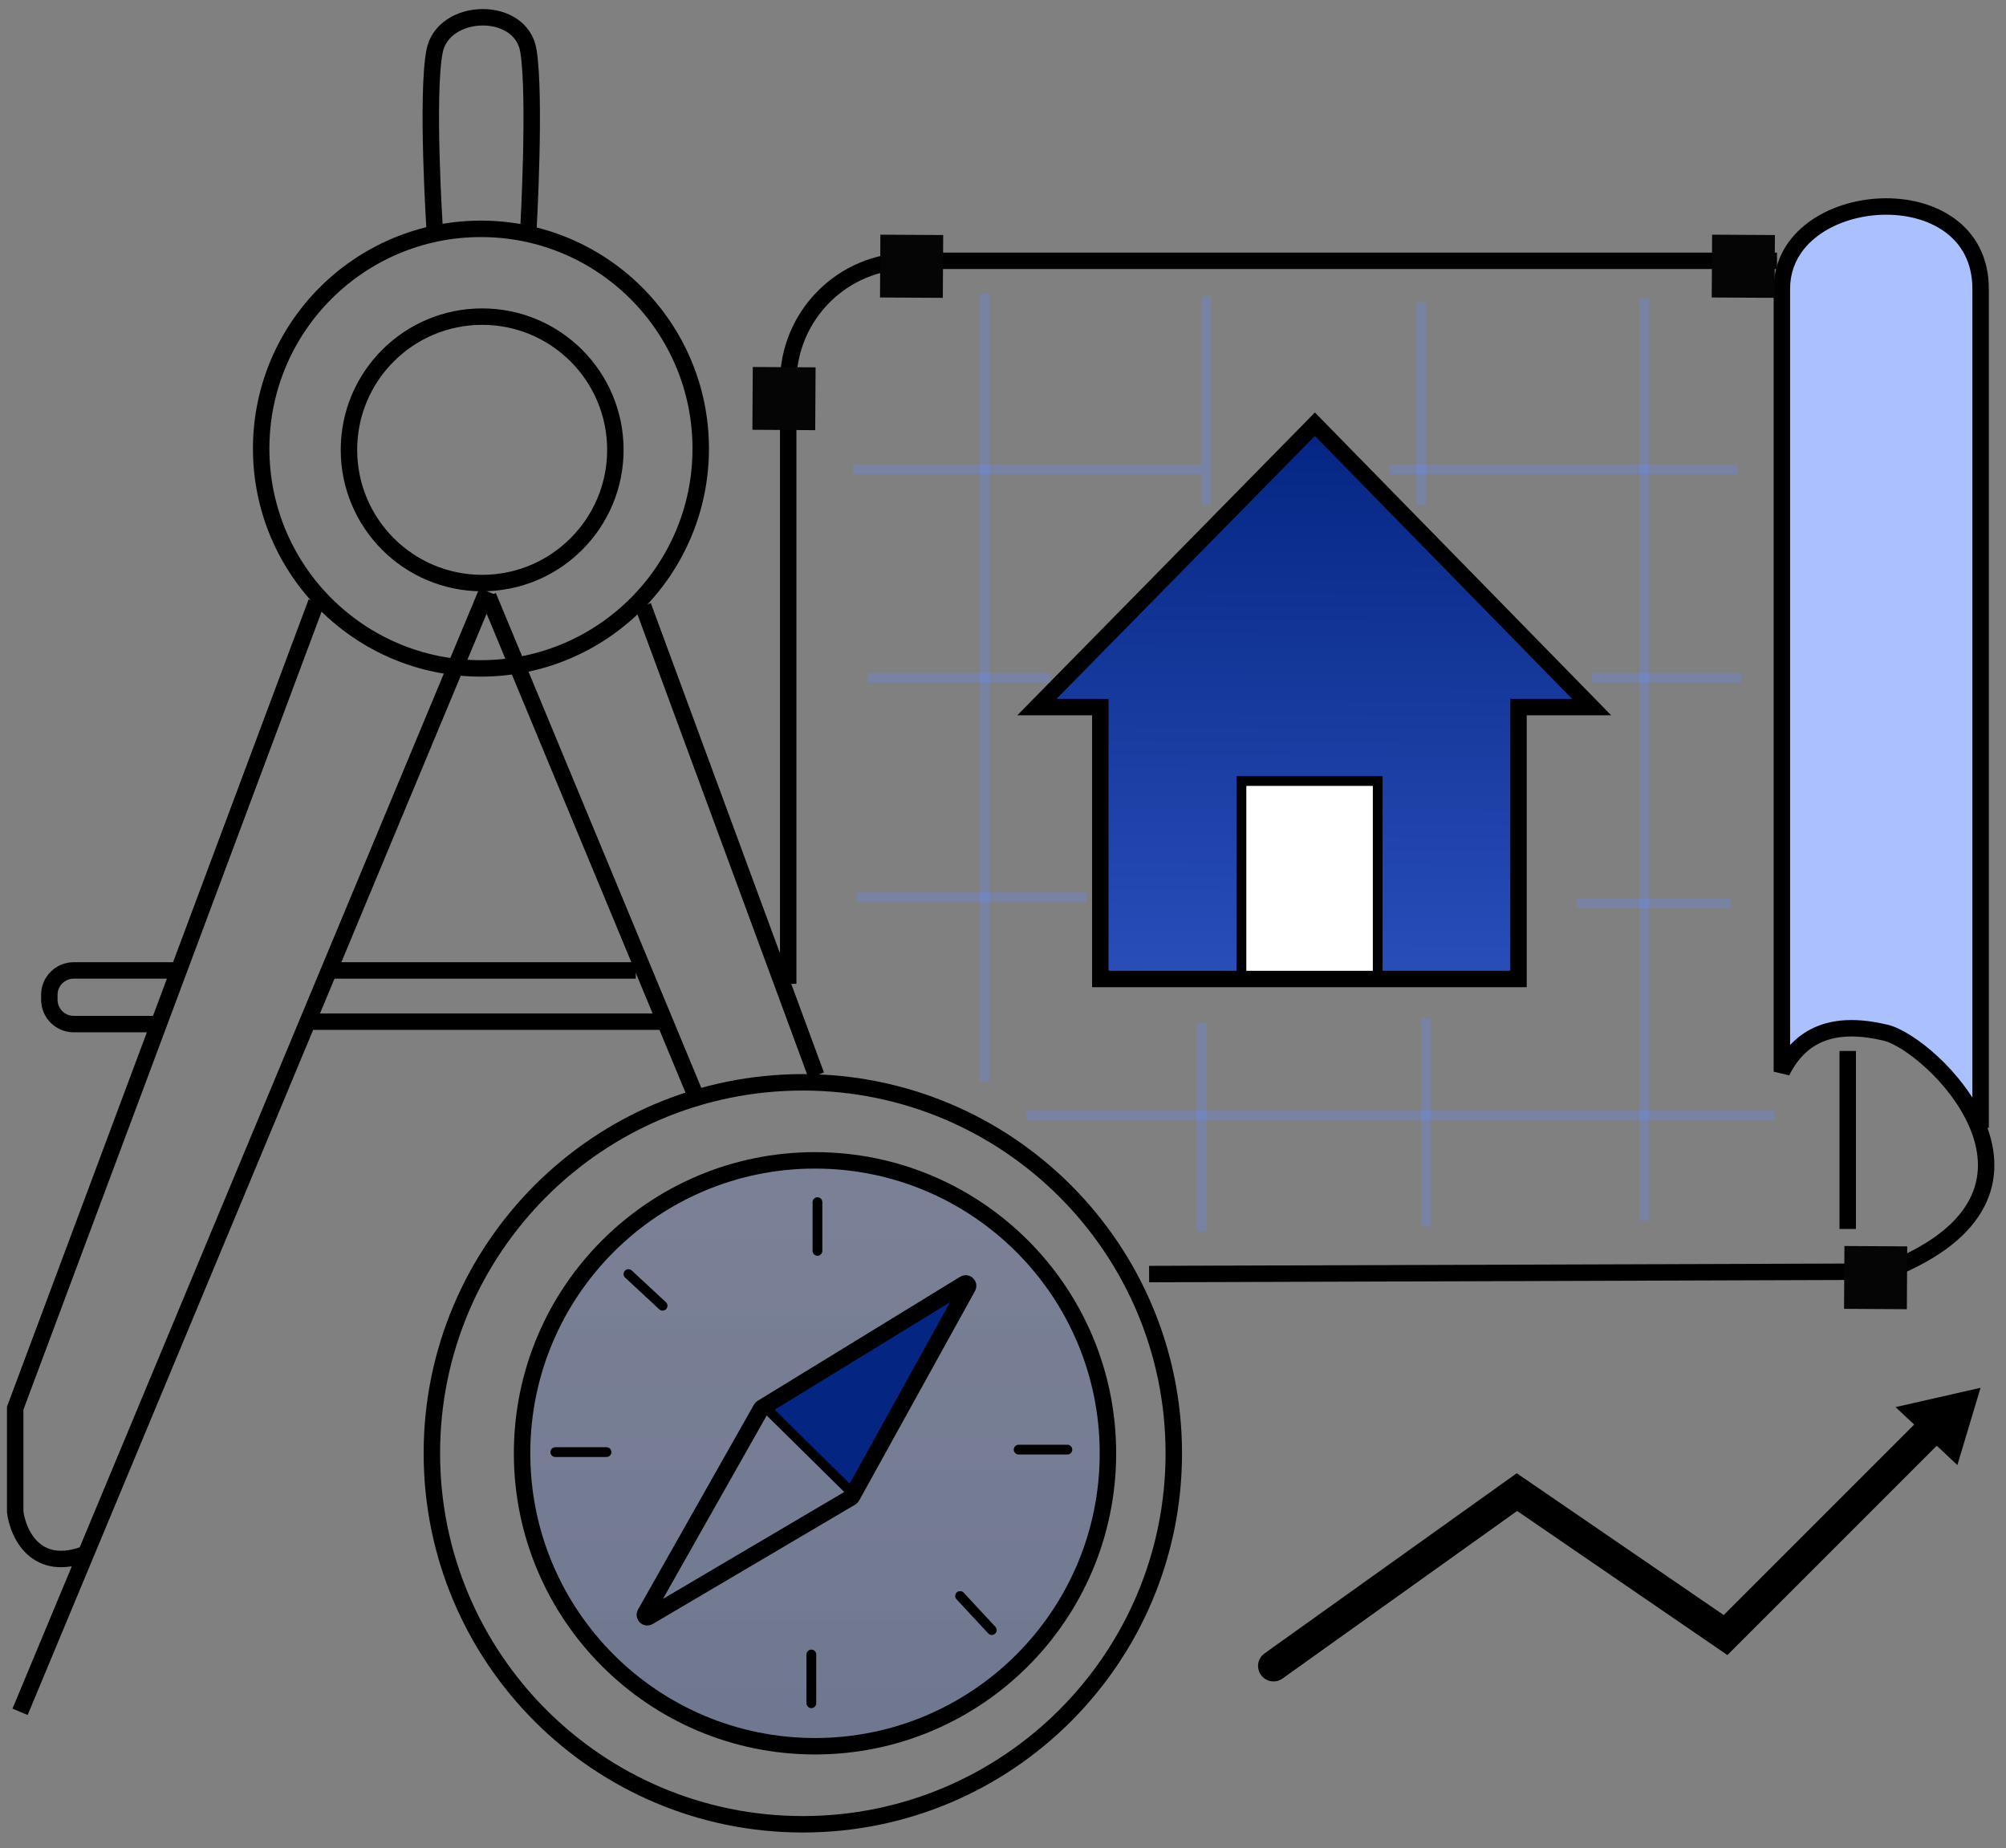 <svg xmlns="http://www.w3.org/2000/svg" width="178" height="164" viewBox="0 0 178 164" fill="none">
  <rect x="0" y="0" width="178" height="164" fill="#808080" stroke="none"/>
  <g clip-path="url(#clip0_13350_15030)">
    <path d="M72.318 154.511C86.539 154.511 98.067 142.983 98.067 128.762C98.067 114.542 86.539 103.014 72.318 103.014C58.097 103.014 46.569 114.542 46.569 128.762C46.569 142.983 58.097 154.511 72.318 154.511Z" fill="url(#paint0_linear_13350_15030)"/>
    <path d="M175.638 22.953V100.307L173.799 96.845L172.717 95.007L170.986 93.275L168.714 91.977L167.416 91.436H165.685H163.413L160.925 92.193L159.085 93.492L158.111 94.79V87.866V65.038V50.108V33.447V25.874L158.436 23.927L159.626 21.655L161.573 19.924L164.278 18.734L167.2 18.518H169.58L172.392 19.708L174.34 21.114L175.638 22.953Z" fill="#ABC0FF"/>
    <path d="M42.676 59.307C53.447 59.307 62.178 50.576 62.178 39.806C62.178 29.036 53.447 20.305 42.676 20.305C31.906 20.305 23.175 29.036 23.175 39.806C23.175 50.576 31.906 59.307 42.676 59.307Z" stroke="black" stroke-width="1.459"/>
    <path d="M42.784 51.734C49.312 51.734 54.604 46.442 54.604 39.914C54.604 33.386 49.312 28.094 42.784 28.094C36.256 28.094 30.964 33.386 30.964 39.914C30.964 46.442 36.256 51.734 42.784 51.734Z" stroke="black" stroke-width="1.459"/>
    <path d="M43.217 52.465L1.781 151.889" stroke="black" stroke-width="1.459"/>
    <path d="M43.324 52.897L61.608 96.929" stroke="black" stroke-width="1.459"/>
    <path d="M57.065 53.764L72.428 95.416" stroke="black" stroke-width="1.459"/>
    <path d="M38.563 20.224C38.563 20.224 37.806 8.432 38.563 4.537C39.321 0.641 46.245 0.424 46.894 4.537C47.543 8.649 46.894 20.224 46.894 20.224" stroke="black" stroke-width="1.459"/>
    <path d="M28.07 53.438L1.348 124.949V134.146C1.6 136.129 3.23 139.642 7.731 137.824" stroke="black" stroke-width="1.459"/>
    <path d="M56.414 86.107H29.584" stroke="black" stroke-width="1.459"/>
    <path d="M59.337 90.652H27.746" stroke="black" stroke-width="1.459"/>
    <path d="M15.953 86.107H6.541C5.346 86.107 4.377 87.076 4.377 88.271V88.704C4.377 89.899 5.346 90.868 6.541 90.868H13.789" stroke="black" stroke-width="1.459"/>
    <path d="M71.238 161.869C89.417 161.869 104.155 147.131 104.155 128.952C104.155 110.772 89.417 96.035 71.238 96.035C53.059 96.035 38.321 110.772 38.321 128.952C38.321 147.131 53.059 161.869 71.238 161.869Z" stroke="black" stroke-width="1.459"/>
    <path d="M72.319 154.944C86.674 154.944 98.312 143.307 98.312 128.952C98.312 114.596 86.674 102.959 72.319 102.959C57.964 102.959 46.326 114.596 46.326 128.952C46.326 143.307 57.964 154.944 72.319 154.944Z" stroke="black" stroke-width="1.459"/>
    <path d="M72.536 106.664V110.991" stroke="black" stroke-width="0.865" stroke-linecap="round"/>
    <path d="M71.994 146.803V151.13" stroke="black" stroke-width="0.865" stroke-linecap="round"/>
    <path d="M55.766 113.049L58.795 115.862" stroke="black" stroke-width="0.865" stroke-linecap="round"/>
    <path d="M94.713 128.627H90.386" stroke="black" stroke-width="0.865" stroke-linecap="round"/>
    <path d="M49.274 128.846H53.818" stroke="black" stroke-width="0.865" stroke-linecap="round"/>
    <path d="M88.006 144.639L85.192 141.609" stroke="black" stroke-width="0.865" stroke-linecap="round"/>
    <path d="M69.939 87.298V33.961C69.939 27.986 74.782 23.143 80.757 23.143H157.679" stroke="black" stroke-width="1.459"/>
    <path d="M101.964 113.049L166.112 112.837C166.903 112.834 167.706 112.688 168.432 112.374C184.538 105.383 171.384 92.595 167.309 91.628C163.144 90.639 159.931 91.443 158.113 95.09C158.113 95.09 158.113 34.721 158.113 25.633C158.113 16.545 175.747 15.247 175.747 25.633C175.747 36.02 175.747 100.067 175.747 100.067" stroke="black" stroke-width="1.459"/>
    <path d="M97.635 86.866V62.74H92.009L116.676 37.641L141.235 62.74H134.743V86.866H97.635Z" fill="url(#paint1_linear_13350_15030)" stroke="black" stroke-width="1.459"/>
    <path d="M110.159 69.301V86.572H122.249V69.301H110.159Z" fill="white" stroke="black" stroke-width="0.864"/>
    <path d="M87.356 26.066V95.956" stroke="#6689F7" stroke-opacity="0.3" stroke-width="0.865"/>
    <path d="M107.047 26.281V44.781" stroke="#6689F7" stroke-opacity="0.3" stroke-width="0.865"/>
    <path d="M106.615 90.76V109.26" stroke="#6689F7" stroke-opacity="0.3" stroke-width="0.865"/>
    <path d="M126.52 90.328V108.829" stroke="#6689F7" stroke-opacity="0.3" stroke-width="0.865"/>
    <path d="M145.887 26.5V108.29" stroke="#6689F7" stroke-opacity="0.3" stroke-width="0.865"/>
    <path d="M75.673 41.645H106.615" stroke="#6689F7" stroke-opacity="0.3" stroke-width="0.865"/>
    <path d="M123.274 41.645H154.217" stroke="#6689F7" stroke-opacity="0.3" stroke-width="0.865"/>
    <path d="M126.088 26.822V44.781" stroke="#6689F7" stroke-opacity="0.3" stroke-width="0.865"/>
    <path d="M91.035 98.984H157.463" stroke="#6689F7" stroke-opacity="0.3" stroke-width="0.865"/>
    <path d="M76.97 60.143H93.198" stroke="#6689F7" stroke-opacity="0.3" stroke-width="0.865"/>
    <path d="M141.234 60.143H154.542" stroke="#6689F7" stroke-opacity="0.3" stroke-width="0.865"/>
    <path d="M163.956 93.25V109.046" stroke="black" stroke-width="1.459"/>
    <path d="M139.938 80.158H153.569" stroke="#6689F7" stroke-opacity="0.3" stroke-width="0.865"/>
    <path d="M75.999 79.617H96.447" stroke="#6689F7" stroke-opacity="0.3" stroke-width="0.865"/>
    <path d="M75.889 132.44L68.208 125.083L85.843 114.156L75.889 132.44Z" fill="#042582"/>
    <path d="M67.532 124.998L57.247 143.179C57.138 143.372 57.355 143.584 57.545 143.472L75.515 132.877C75.548 132.858 75.576 132.829 75.594 132.796L85.879 114.199C85.987 114.005 85.766 113.794 85.577 113.91L67.608 124.92C67.576 124.94 67.55 124.966 67.532 124.998Z" stroke="black" stroke-width="1.459"/>
    <path d="M67.882 124.84L75.888 132.737" stroke="black" stroke-width="0.865"/>
    <path fill-rule="evenodd" clip-rule="evenodd" d="M171.855 128.28L173.685 129.996L175.742 123.139L168.2 124.853L169.852 126.402L152.951 143.304L135.378 131.263L134.586 130.721L133.805 131.279L112.207 146.706C111.591 147.146 111.448 148.003 111.889 148.619C112.329 149.235 113.185 149.378 113.801 148.937L134.619 134.068L152.34 146.21L153.28 146.854L154.085 146.049L171.855 128.28Z" fill="black"/>
    <path d="M157.495 20.855L151.921 20.822L151.888 26.396L157.462 26.428L157.495 20.855Z" fill="#050505"/>
    <path d="M169.236 110.591L163.662 110.559L163.63 116.132L169.203 116.165L169.236 110.591Z" fill="#050505"/>
    <path d="M72.37 32.595L66.796 32.562L66.763 38.136L72.337 38.169L72.37 32.595Z" fill="#050505"/>
    <path d="M83.693 20.855L78.119 20.822L78.087 26.396L83.66 26.428L83.693 20.855Z" fill="#050505"/>
  </g>
  <defs>
    <linearGradient id="paint0_linear_13350_15030" x1="72.318" y1="103.014" x2="72.318" y2="154.511" gradientUnits="userSpaceOnUse">
      <stop stop-color="#6689F7" stop-opacity="0.19"/>
      <stop offset="1" stop-color="#345ACA" stop-opacity="0.22"/>
    </linearGradient>
    <linearGradient id="paint1_linear_13350_15030" x1="116.622" y1="37.641" x2="116.204" y2="101.252" gradientUnits="userSpaceOnUse">
      <stop stop-color="#042582"/>
      <stop offset="1" stop-color="#345ACA"/>
    </linearGradient>
    <clipPath id="clip0_13350_15030">
      <rect width="177.034" height="162.353" fill="white" transform="translate(0.483 0.67)"/>
    </clipPath>
  </defs>
</svg>